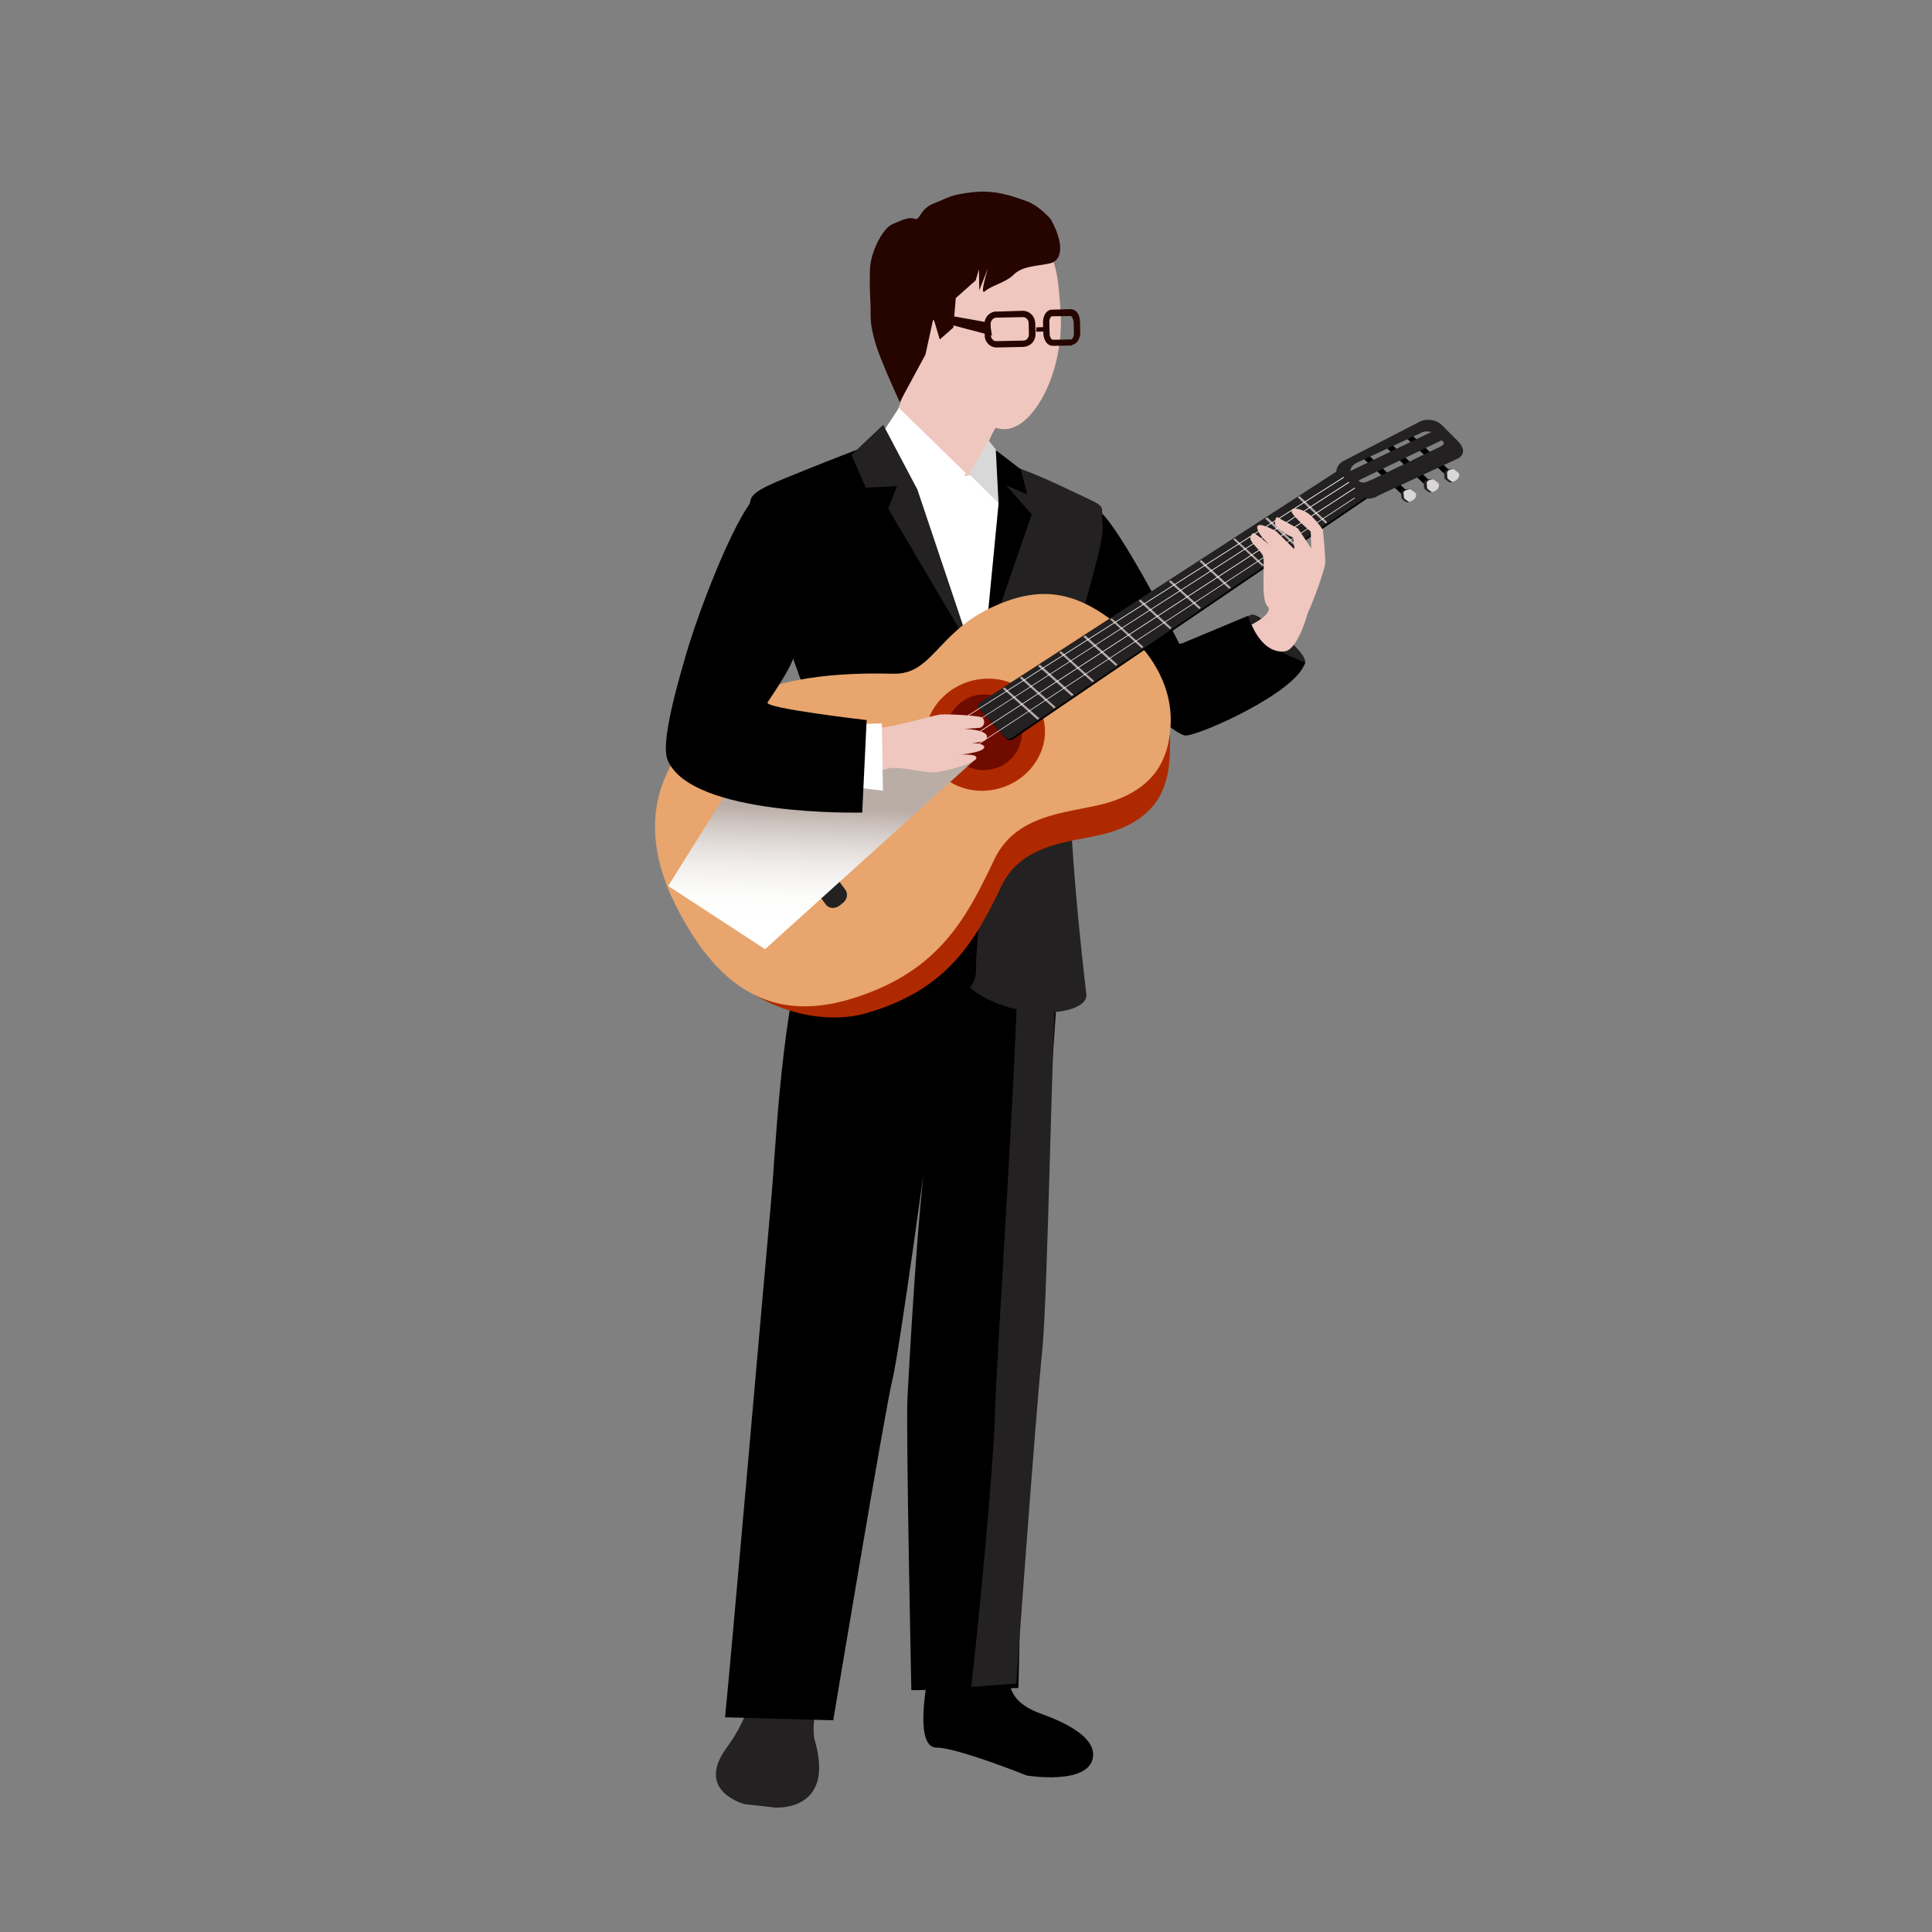 <?xml version="1.0" encoding="utf-8"?>
<!-- Generator: Adobe Illustrator 24.0.1, SVG Export Plug-In . SVG Version: 6.00 Build 0)  -->
<svg version="1.1" id="Layer_1" xmlns="http://www.w3.org/2000/svg" xmlns:xlink="http://www.w3.org/1999/xlink" x="0px" y="0px"
	 viewBox="0 0 70 70" style="enable-background:new 0 0 70 70;" xml:space="preserve">
<rect x="0" y="0" width="70" height="70" fill="#808080" stroke="none"/>
<style type="text/css">
	.st0{fill:#A47790;}
	.st1{fill:#471C1F;}
	.st2{fill:#491F21;}
	.st3{fill:#391517;}
	.st4{fill:#431A1C;}
	.st5{fill:#C86634;}
	.st6{fill:#B28773;}
	.st7{fill:#664343;}
	.st8{fill:#FDFDFD;}
	.st9{fill:#83605E;}
	.st10{fill:#D6CFBC;}
	.st11{fill:#E2E2E2;}
	.st12{fill:#6A405F;}
	.st13{fill:#F6D7CA;}
	.st14{fill:#DE5234;}
	.st15{fill:#DE7750;}
	.st16{fill:#E28058;}
	.st17{fill:#B34A3D;}
	.st18{fill:#EDEB79;}
	.st19{fill:#EF6931;}
	.st20{fill:#713434;}
	.st21{fill:#AE4938;}
	.st22{fill:#D67D74;}
	.st23{fill:#B2584F;}
	.st24{fill:#200C21;}
	.st25{fill:#331535;}
	.st26{fill:#2B374C;}
	.st27{fill:#152844;}
	.st28{fill:#DFEFF4;}
	.st29{fill:#CAE8EF;}
	.st30{fill:#BDDFEF;}
	.st31{fill:#130614;}
	.st32{fill:#223756;}
	.st33{fill:#1C324C;}
	.st34{fill:#192C44;}
	.st35{fill:#132438;}
	.st36{fill:#FED2FF;}
	.st37{fill:#EFC0F2;}
	.st38{fill:#61937A;}
	.st39{fill:#4C7A65;}
	.st40{fill:#FDBC70;}
	.st41{fill:#FDC277;}
	.st42{fill:#F9B973;}
	.st43{fill:#FDB564;}
	.st44{fill:#FDAE58;}
	.st45{fill:#FDD18A;}
	.st46{fill:#FDC97B;}
	.st47{fill:#F45D5D;}
	.st48{fill:#E55151;}
	.st49{fill:#D84848;}
	.st50{fill:#FDE59C;}
	.st51{fill:#FDD27E;}
	.st52{fill:#232121;}
	.st53{fill:#EFC7BF;}
	.st54{fill:#260500;}
	.st55{fill:#FFFFFF;}
	.st56{fill:#D8D8D8;}
	.st57{fill:#AF2900;}
	.st58{fill:#E8A56D;}
	.st59{fill:#D8D6D6;}
	.st60{fill:#700B00;}
	.st61{fill:#B5A8A7;}
	.st62{fill:url(#SVGID_1_);}
	.st63{fill:#DBAD8A;}
	.st64{enable-background:new    ;}
	.st65{clip-path:url(#SVGID_3_);enable-background:new    ;}
	.st66{fill:#D4CA96;}
	.st67{opacity:0.23;fill:#3A1903;}
	.st68{fill:#DBB091;}
	.st69{fill:#EDBF98;}
	.st70{fill:#000405;}
	.st71{fill:#13313A;}
	.st72{fill:#476D7C;}
	.st73{fill:#18D3B4;}
	.st74{fill:#E50000;}
	.st75{fill:#4D555B;}
	.st76{fill:#8C8D8E;}
	.st77{opacity:0.53;fill:#D3D3D3;}
	.st78{fill:#797B7D;}
	.st79{clip-path:url(#SVGID_5_);}
	.st80{fill:#720000;}
	.st81{fill:url(#SVGID_6_);}
	.st82{fill:#A80000;}
	.st83{fill:#5E1C17;}
	.st84{fill:#CE7F3E;}
	.st85{fill:#395059;}
	.st86{fill:#566C77;}
	.st87{fill:#565223;}
	.st88{fill:#DBAC89;}
	.st89{fill:#E52D1A;}
	.st90{fill:#60602B;}
	.st91{fill:#EF4433;}
	.st92{fill:#2D1703;}
	.st93{fill:#AF7C14;}
	.st94{fill:#A0A0A0;}
	.st95{fill:#DDAB1D;}
	.st96{fill:#7C5A18;}
	.st97{fill:#997013;}
	.st98{fill:#7A5710;}
	.st99{fill:#632006;}
	.st100{fill:#C69418;}
	.st101{fill:#93340A;}
	.st102{fill:#CECECE;}
	.st103{fill:#2C4954;}
	.st104{fill:#000202;}
	.st105{fill:#999C9D;}
	.st106{clip-path:url(#SVGID_8_);enable-background:new    ;}
	.st107{fill:#A1A4A5;}
	.st108{clip-path:url(#SVGID_10_);enable-background:new    ;}
	.st109{fill:#C2C5C5;}
	.st110{fill:#949696;}
	.st111{clip-path:url(#SVGID_12_);enable-background:new    ;}
	.st112{fill:#848586;}
	.st113{clip-path:url(#SVGID_14_);enable-background:new    ;}
	.st114{fill:#7D878A;}
	.st115{fill:#C02D39;}
	.st116{fill:#A52828;}
	.st117{fill:#FF9212;}
	.st118{fill:#5B1F35;}
	.st119{fill:#421425;}
	.st120{fill:#FF6962;}
	.st121{fill:#ED751B;}
	.st122{fill:#E1631F;}
	.st123{fill:#FFB757;}
	.st124{fill:#9C335C;}
	.st125{fill:#FA4D4F;}
	.st126{fill:#00A7B6;}
	.st127{fill:#0095AA;}
	.st128{fill:#FD7274;}
	.st129{fill:#FF8781;}
	.st130{fill:#7F4F5F;}
	.st131{fill:#DC3838;}
	.st132{fill:#E76262;}
	.st133{fill:#DE4943;}
	.st134{fill:#351234;}
	.st135{fill:#5D73BA;}
	.st136{fill:#ECB6EF;}
	.st137{fill:#FFEC8F;}
	.st138{fill:#FDBA4C;}
	.st139{fill:#937BC6;}
	.st140{fill:#7761B5;}
	.st141{fill:#6654A8;}
	.st142{fill:#5A4C9E;}
	.st143{fill:#F4D9D9;}
	.st144{fill:#EA4747;}
	.st145{fill:#D33939;}
	.st146{fill:#FCE6E6;}
	.st147{fill:#FFF5F5;}
	.st148{fill:#F76F6F;}
</style>
<g>
	<path class="st52" d="M45.14,22.4c0.1-0.07,0.18-0.24,0.51-0.02c0.47,0.32,2.15,1.58,1.49,1.77c-0.66,0.19-2.02-0.08-2.09-0.62
		C44.99,22.99,45.14,22.4,45.14,22.4z"/>
	<path d="M47.29,24c-0.3,1.09-3.84,2.65-4.33,2.65c-0.49,0-3.37-2.77-3.37-2.77l3.24-0.57l2.39-1c0,0,0.14,0.65,0.65,1.01
		C46.37,23.66,47.29,24,47.29,24z"/>
	<path d="M39.74,18.44c0.8,0.48,3.22,5.34,3.22,5.34s-1.14,2.63-1.62,2.63c-0.48,0-3.35-4.63-3.35-4.63l1.54-2.76L39.74,18.44z"/>
	<path class="st52" d="M28.08,65.49l-1.09-0.12c0,0-1.81-0.45-0.68-2.02c0.68-0.94,0.83-1.54,1.1-2.49c0.17-0.6,2.36-0.07,2.36-0.07
		s-0.42,1.65-0.25,2.26C30.28,65.67,28.08,65.49,28.08,65.49z"/>
	<path d="M36.44,59.55c0.25,1.01-0.33,1.97,1.3,2.55c0.75,0.27,1.97,0.81,1.86,1.57c-0.16,1.03-2.4,0.66-2.4,0.66
		s-2.51-1.01-3.27-1.01c-0.75,0-0.45-2.05-0.2-3.05C33.98,59.26,36.44,59.55,36.44,59.55z"/>
	<g>
		<path d="M37.35,49.12c-0.26,2.55-0.45,12.04-0.45,12.04l-3.88,0.08c0,0-0.2-9.48-0.14-10.62c0.43-7.95,0.73-9.16,0.73-9.16
			s-1.02,7.47-1.27,8.5c-0.26,1.02-2.15,12.37-2.15,12.37l-3.92-0.11c0.2-1.94,1.35-15.17,1.66-18.61
			c0.24-2.75,0.32-6.47,1.46-10.68l9.1,0.32C38.48,33.24,37.61,46.57,37.35,49.12z"/>
	</g>
	<g>
		<g>
			<path class="st52" d="M37.76,48.96c0.21-2.09,0.34-11.38,0.56-14.69l-1.43-0.1c0,3.56-0.77,14.65-0.85,17.24
				c-0.07,2.09-0.6,7.53-0.85,9.71L36.82,61C36.82,61,37.5,51.52,37.76,48.96z"/>
		</g>
	</g>
	<g>
		<g>
			<path class="st53" d="M33.48,11.45c0.07,0.72-0.8,3.12-1.26,4.12c-0.45,1.01-0.39,1.12-0.39,1.12l3.69,2.05
				c0,0-0.27-3.06,0.95-3.61C37.23,14.81,33.48,11.45,33.48,11.45z"/>
			<g>
				<path class="st53" d="M36.56,14.94c0.18-0.14-0.04-0.56-0.36-0.99l-1.53-1.15l-1.46,4.76l1.28,1.01l0.98-0.27
					C35.47,18.3,35.35,15.9,36.56,14.94z"/>
			</g>
		</g>
		<path class="st53" d="M38.43,11.35c0.12,2.08-0.94,4.13-1.99,4.2c-1.05,0.06-2.94-1.89-3.06-3.98c-0.13-2.08,0.64-3.5,2.63-3.32
			C38.17,8.45,38.3,9.26,38.43,11.35z"/>
		<path class="st54" d="M38.07,7.94c0.5,0.9,0.43,1.52-0.06,1.61c-0.48,0.1-0.97,0.09-1.28,0.4c-0.29,0.29-0.82,0.4-1.04,0.6
			c-0.22,0.2,0.11-0.84,0.11-0.84l-0.32,0.81l-0.01-0.76l-0.12,0.4l-0.72,0.64l-0.09,1.07l-0.49,0.43l-0.23-0.77l-0.29,1.32
			l-0.93,1.72c0,0-0.67-1.44-0.87-2.1c-0.24-0.79-0.17-0.98-0.19-1.44c-0.03-0.58-0.03-0.72-0.02-1.26
			c0.01-0.59,0.44-1.49,0.82-1.65c0.37-0.16,0.6-0.27,0.8-0.19c0.21,0.07,0.17-0.37,0.72-0.57c0.54-0.21,0.52-0.29,1.33-0.39
			c0.81-0.1,1.38,0.09,2.06,0.34C37.69,7.49,38.07,7.94,38.07,7.94z"/>
		<g>
			<path class="st54" d="M37.09,12.57l-0.97,0.02c-0.23,0.01-0.41-0.17-0.44-0.38l0,0c0-0.02,0-0.04,0-0.06l0,0l-0.01-0.27l0-0.13
				c-0.01-0.23,0.15-0.42,0.37-0.46l0,0c0.01,0,0.03-0.01,0.05,0l0,0l0.97-0.03c0.22,0,0.41,0.17,0.44,0.38l0,0
				c0,0.02,0.01,0.04,0.01,0.06l0,0l0.01,0.4l-0.11,0l0.11,0c0,0.23-0.15,0.42-0.37,0.46l0,0C37.13,12.56,37.11,12.56,37.09,12.57
				L37.09,12.57z M35.89,11.75l0,0.13l0.01,0.27c0,0,0,0.01,0,0.02l0,0c0.02,0.12,0.11,0.2,0.21,0.19l0,0l0.96-0.02
				c0.01,0,0.03,0,0.03,0l0,0c0.1-0.01,0.18-0.11,0.18-0.23l0,0l0,0l-0.01-0.39c0-0.02,0-0.03,0-0.04l0,0
				c-0.02-0.12-0.11-0.19-0.21-0.19l0,0l-0.98,0.02l-0.01,0c0,0,0,0,0,0l0,0C35.97,11.53,35.89,11.63,35.89,11.75L35.89,11.75z"/>
			<path class="st54" d="M38.81,12.52l-0.66,0.01c-0.2,0-0.31-0.18-0.34-0.37l0,0c0-0.02-0.01-0.05-0.01-0.08l0,0l-0.01-0.4
				c0-0.21,0.09-0.42,0.29-0.46l0,0c0,0,0,0,0.01,0l0,0c0.01,0,0.02,0,0.03,0l0,0l0.67-0.02c0.2,0.01,0.31,0.18,0.33,0.36l0,0
				c0.01,0.03,0.01,0.05,0.01,0.08l0,0l0.01,0.4l-0.11,0l0.11,0c0,0.21-0.09,0.41-0.3,0.46l0,0C38.83,12.52,38.83,12.51,38.81,12.52
				L38.81,12.52z M38.02,11.68l0.01,0.4c0,0.01,0,0.03,0,0.05l0,0c0.02,0.13,0.09,0.18,0.11,0.18l0,0l0.65-0.01
				c0.01,0,0.01,0,0.02,0l0,0c0.02,0,0.11-0.08,0.1-0.23l0,0l0,0l-0.01-0.39c0-0.02,0-0.04-0.01-0.06l0,0
				c-0.02-0.13-0.09-0.18-0.11-0.17l0,0l-0.67,0.01v0c0,0,0,0,0,0l0,0C38.09,11.46,38.01,11.54,38.02,11.68L38.02,11.68z"/>
			<path class="st54" d="M35.87,11.7c0,0-2.85-0.54-2.91-0.45c-0.06,0.14-0.16,0.28-0.16,0.28l0.3-0.12l2.84,0.75L35.87,11.7z"/>
			<polygon class="st54" points="37.55,11.86 37.87,11.85 37.87,12.01 37.54,12.02 			"/>
		</g>
	</g>
	<path class="st52" d="M36.09,16.73c0,0,0.63,0.05,2.61,1c1.58,0.75,1.15,0.45,1.25,1.3c0.07,0.65-0.75,3.04-1,4.29
		c-0.19,0.95-0.59,4.18,0.41,12.7c0.11,0.94-3.66,1.1-4.87-0.99c0-3.51,1.3-9.72,1.49-11.61C36.03,22.95,36.09,16.73,36.09,16.73z"
		/>
	<path d="M32.09,15.9c0,0-1.53,0.56-3.65,1.43c-1.62,0.66-1.19,0.71-1.29,1.56c-0.09,0.85,1.96,5.72,2.15,6.67
		c0.19,0.95-1.05,8.06-1.4,10.55c-0.08,0.6,7.42,1.31,7.46-0.91c0-2.16,0.93-6.65-0.11-12.17C35.17,22.57,32.09,15.9,32.09,15.9z"/>
	<path class="st55" d="M34.43,17.12c0.3,0.24,0.88,0.09,1,0c0.12-0.09,0.97,1.27,0.97,1.27l-0.5,7.1l-2.84-7.62L34.43,17.12z"/>
	<polygon class="st56" points="35.12,17.18 35.81,15.95 36.34,16.61 36.19,18.24 	"/>
	<polygon points="36.18,18.25 36.08,16.31 36.98,17 37.22,17.91 36.46,17.59 37.38,18.64 35.66,23.62 	"/>
	<polygon class="st55" points="32.57,14.78 35,17.15 33.76,18.67 31.85,15.87 	"/>
	<polygon class="st52" points="33.24,17.74 32,15.39 30.85,16.48 31.37,17.67 32.5,17.61 32.18,18.43 35.17,23.49 	"/>
	<g>
		<path class="st57" d="M41.88,24.22c-1.46-1.18-3.68-1-5.48-0.12c-1.8,0.88-2,2.28-3.3,2.25c-1.31-0.03-4.48,0.39-6.18,1.43
			c-2,1.23-3.66,2.19-1.94,5.64c1.61,3.23,4.74,3.75,6.33,3.31c2.93-0.81,3.98-2.53,4.96-4.6c0.81-1.72,2.82-1.6,4.04-2
			c1.56-0.52,1.98-1.52,2.06-2.57C42.53,25.38,41.88,24.22,41.88,24.22z"/>
		<path class="st58" d="M40.55,22.68c-1.53-1.24-2.83-1.54-4.71-0.63c-1.88,0.92-2.09,2.39-3.46,2.36
			c-1.37-0.03-4.03-0.02-5.81,1.07c-2.1,1.29-3.9,3.69-2.1,7.3c1.69,3.38,3.82,4.23,6.5,3.37c3.03-0.97,4.03-2.84,5.05-5
			c0.85-1.8,2.95-1.68,4.23-2.1c1.64-0.54,2.08-1.59,2.16-2.7C42.57,24.07,40.55,22.68,40.55,22.68z"/>
		<path class="st57" d="M37.75,25.87c-0.38-1.04-1.61-1.55-2.75-1.14c-1.14,0.42-1.75,1.6-1.37,2.64c0.38,1.04,1.61,1.55,2.75,1.14
			C37.51,28.1,38.13,26.91,37.75,25.87z M36.08,27.67c-0.7,0.26-1.47-0.06-1.7-0.7c-0.24-0.65,0.14-1.38,0.85-1.64
			c0.7-0.26,1.47,0.06,1.7,0.7C37.17,26.68,36.79,27.41,36.08,27.67z"/>
		<path class="st52" d="M30.63,32.24c0.11,0.15,0.06,0.37-0.11,0.49l-0.1,0.08c-0.17,0.13-0.4,0.11-0.5-0.04l-2.79-3.73
			c-0.11-0.15-0.06-0.37,0.11-0.49l0.1-0.08c0.17-0.13,0.4-0.11,0.51,0.04L30.63,32.24z"/>
		<g>
			<polygon points="50.77,15.7 52.41,17.24 52.59,17.11 50.95,15.57 			"/>
			<g>
				<path class="st52" d="M52.39,17.03c0.1-0.04,0.21-0.05,0.23-0.04c0.11,0.07,0.15,0.12,0.17,0.17c0.02,0.04,0.03,0.2-0.16,0.3
					c-0.01,0-0.07,0.02-0.08,0.02c-0.05,0.01-0.21-0.14-0.21-0.14l-0.02-0.23L52.39,17.03z"/>
				<path class="st59" d="M52.48,17.04c0.09-0.04,0.16-0.05,0.18-0.04c0.1,0.06,0.18,0.12,0.2,0.16c0.02,0.04,0.03,0.21-0.22,0.3
					c-0.05,0.01-0.2-0.13-0.2-0.13l-0.01-0.22L52.48,17.04z"/>
			</g>
			<polygon points="50.09,16.08 51.63,17.57 51.82,17.44 50.28,15.96 			"/>
			<g>
				<path class="st52" d="M51.65,17.4c0.1-0.04,0.21-0.05,0.23-0.04c0.11,0.06,0.15,0.12,0.17,0.16c0.02,0.04,0.03,0.2-0.16,0.3
					c-0.01,0-0.07,0.02-0.08,0.02c-0.05,0.01-0.21-0.14-0.21-0.14l-0.02-0.23L51.65,17.4z"/>
				<path class="st59" d="M51.75,17.41c0.09-0.04,0.16-0.05,0.18-0.04c0.1,0.06,0.18,0.12,0.2,0.16c0.02,0.04,0.03,0.21-0.22,0.3
					c-0.05,0.01-0.2-0.13-0.2-0.13l-0.02-0.22L51.75,17.41z"/>
			</g>
			<polygon points="49.34,16.56 50.79,17.91 50.98,17.79 49.53,16.44 			"/>
			<g>
				<path class="st52" d="M50.83,17.76c0.1-0.04,0.21-0.05,0.23-0.04c0.11,0.06,0.15,0.12,0.17,0.16c0.02,0.04,0.03,0.21-0.16,0.3
					c-0.01,0-0.07,0.02-0.08,0.02c-0.05,0.01-0.21-0.14-0.21-0.14l-0.02-0.23L50.83,17.76z"/>
				<path class="st59" d="M50.92,17.77c0.09-0.04,0.16-0.05,0.18-0.04c0.1,0.06,0.18,0.12,0.2,0.15c0.02,0.04,0.03,0.22-0.23,0.3
					c-0.05,0.01-0.2-0.13-0.2-0.13l-0.02-0.22L50.92,17.77z"/>
			</g>
		</g>
		<path class="st52" d="M51.36,15.32l-2.72,1.4c-0.26,0.17-0.3,0.49-0.07,0.7l0.5,0.47c0.23,0.21,0.62,0.24,0.88,0.06l2.9-1.35
			c0.26-0.17,0.17-0.43-0.05-0.64l-0.56-0.56C52.01,15.18,51.62,15.15,51.36,15.32z M51.43,15.71c0.18-0.12,0.46-0.1,0.61,0.05
			l0.25,0.25c0.04,0.04,0.06,0.1-0.16,0.2l-2.42,1.17c-0.28,0.1-0.34,0.17-0.5,0.02l-0.18-0.17c-0.16-0.15-0.11-0.31,0.08-0.44
			L51.43,15.71z"/>
		<polygon class="st52" points="48.71,17.17 49.05,17.49 52.38,15.88 52.05,15.56 		"/>
		<path class="st60" d="M34.31,26.82c-0.16-0.74,0.32-1.47,1.06-1.63c0.74-0.16,1.47,0.32,1.63,1.06c0.16,0.74-0.32,1.47-1.06,1.62
			C35.19,28.04,34.47,27.56,34.31,26.82z"/>
		<g>
			<path d="M48.5,17.11l1.02,0.96L36.68,26.8c-0.06,0.03-0.15,0.02-0.2-0.02l-0.99-1.09c-0.05-0.04-0.05-0.11,0-0.15L48.5,17.11z"/>
			<path class="st52" d="M48.46,17.06l1.02,0.96l-12.84,8.73c-0.06,0.03-0.15,0.03-0.2-0.02l-0.99-1.09c-0.05-0.05-0.05-0.11,0-0.15
				L48.46,17.06z"/>
			<path class="st61" d="M36.34,24.94c-0.01,0-0.01,0.01,0,0.02l1.24,1.11c0.01,0.01,0.02,0.01,0.03,0l0.04-0.03
				c0.01,0,0.01-0.01,0-0.02l-1.24-1.1c-0.01-0.01-0.02-0.01-0.02,0L36.34,24.94z"/>
			<path class="st61" d="M36.96,24.55c-0.01,0-0.01,0.01,0,0.02l1.22,1.09c0.01,0.01,0.02,0.01,0.02,0l0.04-0.03
				c0.01,0,0.01-0.01,0-0.02l-1.22-1.09c0,0-0.02-0.01-0.02,0L36.96,24.55z"/>
			<path class="st61" d="M37.62,24.12c-0.01,0-0.01,0.01,0,0.02l1.2,1.07c0.01,0.01,0.02,0.01,0.03,0l0.04-0.03
				c0.01,0,0.01-0.01,0-0.02l-1.2-1.07c-0.01-0.01-0.02-0.01-0.03,0L37.62,24.12z"/>
			<path class="st61" d="M38.39,23.63c-0.01,0.01-0.01,0.01,0,0.02l1.18,1.06c0.01,0.01,0.02,0.01,0.02,0l0.04-0.03
				c0.01,0,0.01-0.01,0-0.02l-1.18-1.06c-0.01,0-0.02-0.01-0.02,0L38.39,23.63z"/>
			<path class="st61" d="M39.26,23.06c-0.01,0-0.01,0.01,0,0.02l1.16,1.04c0.01,0.01,0.02,0.01,0.02,0l0.04-0.03
				c0.01-0.01,0.01-0.01,0-0.02l-1.15-1.04c-0.01-0.01-0.02-0.01-0.02,0L39.26,23.06z"/>
			<path class="st61" d="M40.23,22.43c-0.01,0-0.01,0.01,0,0.02l1.13,1.03c0.01,0,0.02,0,0.02,0l0.04-0.03
				c0.01-0.01,0.01-0.01,0-0.02l-1.13-1.02c0-0.01-0.01-0.01-0.02,0L40.23,22.43z"/>
			<path class="st61" d="M41.27,21.76c-0.01,0-0.01,0.01,0,0.02l1.11,1.01c0.01,0.01,0.02,0.01,0.02,0l0.04-0.03
				c0.01,0,0.01-0.01,0-0.02l-1.11-1.01c-0.01-0.01-0.01-0.01-0.02,0L41.27,21.76z"/>
			<path class="st61" d="M42.36,21.06c-0.01,0-0.01,0.01,0,0.02l1.08,0.98c0.01,0.01,0.02,0.01,0.02,0l0.04-0.03
				c0.01-0.01,0.01-0.01,0-0.02l-1.08-0.98c-0.01,0-0.02-0.01-0.02,0L42.36,21.06z"/>
			<path class="st61" d="M43.47,20.33c-0.01,0-0.01,0.01,0,0.02l1.06,0.98c0.01,0,0.01,0,0.02,0l0.04-0.03c0.01,0,0.01-0.01,0-0.02
				l-1.06-0.98c-0.01-0.01-0.02-0.01-0.02,0L43.47,20.33z"/>
			<path class="st61" d="M44.69,19.53c-0.01,0-0.01,0.01,0,0.02l1.04,0.96c0.01,0,0.01,0.01,0.02,0l0.04-0.02
				c0.01,0,0.01-0.01,0-0.02l-1.04-0.96c-0.01-0.01-0.01-0.01-0.02,0L44.69,19.53z"/>
			<path class="st61" d="M45.85,18.78c-0.01,0-0.01,0.01,0,0.02l1.02,0.94c0,0.01,0.01,0.01,0.02,0l0.04-0.03
				c0.01-0.01,0.01-0.01,0-0.02l-1.01-0.94c-0.01,0-0.01-0.01-0.02,0L45.85,18.78z"/>
			<path class="st61" d="M47.03,18.01c-0.01,0-0.01,0.01,0,0.02l0.99,0.93c0,0,0.01,0.01,0.02,0l0.04-0.03c0.01,0,0.01-0.01,0-0.02
				l-0.99-0.93c-0.01,0-0.01-0.01-0.02,0L47.03,18.01z"/>
			<g>
				<g>
					<path class="st59" d="M29.52,30.8c0.01-0.01,0.04-0.01,0.05,0c0.01,0.01,0.01,0.03,0,0.04l-0.37,0.25
						c-0.01,0.01-0.03,0.01-0.05,0c-0.01-0.01-0.01-0.03,0-0.04L29.52,30.8z"/>
				</g>
				<polygon class="st55" points="29.22,31.05 49.09,18.05 49.08,18.03 29.2,31.04 29.21,31.06 				"/>
			</g>
			<polygon class="st55" points="49.08,17.67 28.9,30.78 28.92,30.79 49.1,17.69 			"/>
			<polygon class="st55" points="48.87,17.46 28.59,30.49 28.6,30.5 48.89,17.48 			"/>
			<polygon class="st55" points="48.68,17.28 28.29,30.22 28.31,30.23 48.7,17.3 			"/>
		</g>
		<path class="st59" d="M29.69,31.65c0.07,0.09,0.08,0.19,0.03,0.22l-0.03,0.02c-0.05,0.03-0.14-0.01-0.2-0.09l-1.65-2.21
			c-0.06-0.09-0.08-0.19-0.03-0.22l0.03-0.02c0.05-0.03,0.14,0.01,0.2,0.1L29.69,31.65z"/>
	</g>
	<path class="st53" d="M47.38,22.22c0.25-0.54,0.6-1.55,0.63-1.78c0.03-0.23-0.08-1.24-0.08-1.24s-0.33-0.52-0.67-0.68
		c-0.34-0.16-0.6-0.11-0.39,0.14c0.21,0.26,0.62,0.6,0.62,0.6l0.02,0.61l-0.48-0.72l-0.77-0.42c0,0-0.18,0.23,0.05,0.41
		c0.36,0.29,0.54,0.33,0.54,0.33l0.05,0.43l-0.66-0.65c0,0-0.68-0.39-0.69-0.15c-0.01,0.32,0.79,0.94,0.79,0.94
		s-0.87-0.77-0.94-0.72c-0.3,0.24,0.18,0.49,0.35,0.8c0.11,0.21-0.09,1.58,0.17,1.84c0.26,0.26-0.57,0.67-0.57,0.67
		s0.39,1.06,1.19,0.97C47.02,23.56,47.38,22.22,47.38,22.22z"/>
	<linearGradient id="SVGID_1_" gradientUnits="userSpaceOnUse" x1="29.666" y1="33.386" x2="29.878" y2="27.005">
		<stop  offset="0" style="stop-color:#FFFFFF"/>
		<stop  offset="0.141" style="stop-color:#FCFCFB"/>
		<stop  offset="0.276" style="stop-color:#F3F1F0"/>
		<stop  offset="0.408" style="stop-color:#E4DFDC"/>
		<stop  offset="0.538" style="stop-color:#CFC6C2"/>
		<stop  offset="0.643" style="stop-color:#BAADA6"/>
	</linearGradient>
	<polygon class="st62" points="35.36,27.49 27.72,34.39 24.21,32.1 26.92,27.77 31.92,27.53 	"/>
	<g>
		<path class="st53" d="M32.03,26.35c0.68-0.1,1.42-0.33,1.97-0.45c0.23-0.05,1.38,0.03,1.54,0.08c0.16,0.05,0.17,0.33-0.04,0.39
			l-0.58,0.04c0,0,0.84,0.01,0.84,0.29s-0.9,0.21-0.9,0.21s0.84-0.03,0.8,0.17c-0.04,0.2-0.97,0.27-0.97,0.27s0.76-0.07,0.68,0.13
			c-0.08,0.2-1.12,0.46-1.48,0.5c-0.36,0.04-1.41-0.25-1.73-0.13c-0.32,0.12-1.29,0.09-1.29,0.09l-0.19-1.48L32.03,26.35z"/>
		<polygon class="st55" points="30.52,26.25 31.95,26.21 31.99,28.65 31.03,28.53 		"/>
		<path d="M27.54,17.85c-0.76,0.47-2.17,4.11-2.68,5.85c-0.63,2.13-0.86,3.4-0.67,3.84c0.86,2.06,7.05,1.9,7.05,1.9l0.16-3.35
			c0,0-3.73-0.43-3.59-0.64c0.5-0.75,1.05-1.58,1-1.97C28.4,20.18,27.54,17.85,27.54,17.85z"/>
	</g>
</g>
</svg>
